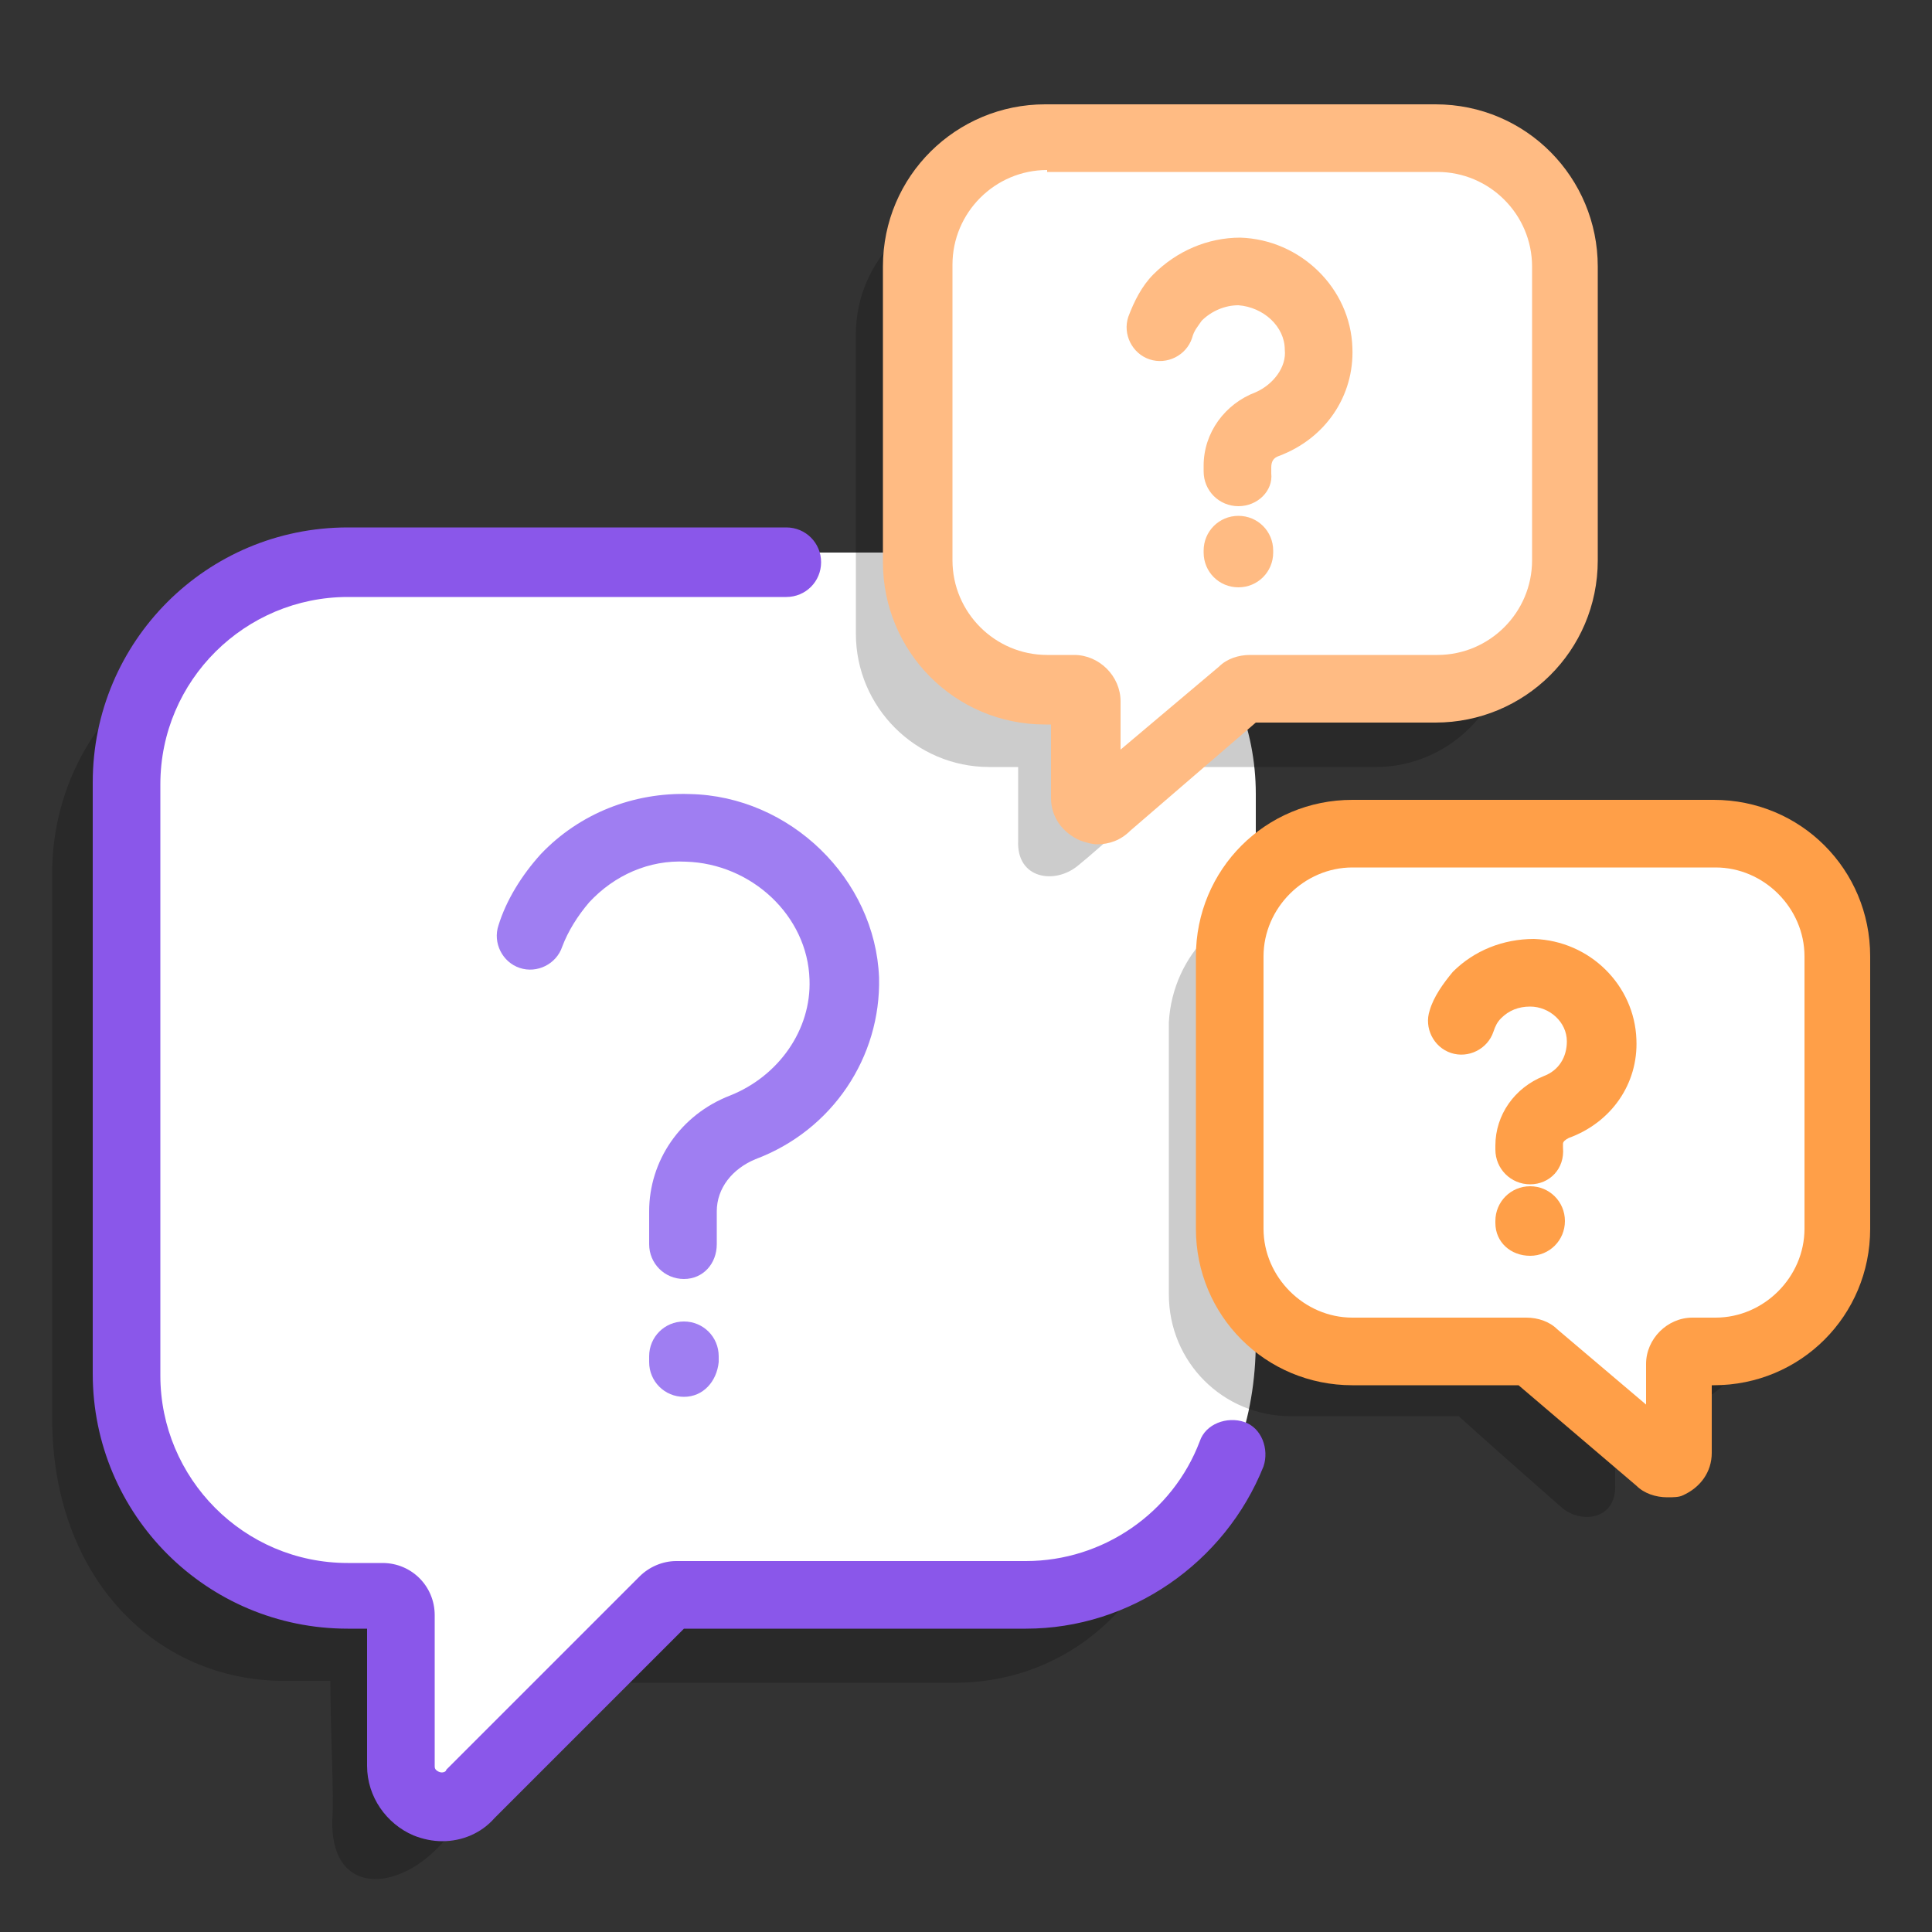<?xml version="1.0" encoding="UTF-8"?> <!-- Generator: Adobe Illustrator 26.0.3, SVG Export Plug-In . SVG Version: 6.00 Build 0) --> <svg xmlns="http://www.w3.org/2000/svg" xmlns:xlink="http://www.w3.org/1999/xlink" version="1.1" id="Layer_1" x="0px" y="0px" viewBox="0 0 100 100" style="enable-background:new 0 0 100 100;" xml:space="preserve"><rect x="0" y="0" width="100" height="100" fill="#333333" stroke="none"/> <style type="text/css"> .st0{opacity:0.2;enable-background:new ;} .st1{fill:#FFFFFF;} .st2{opacity:0.2;} .st3{fill:#FFBB83;} .st4{fill:#FF9F48;} .st5{display:none;} .st6{display:inline;fill:none;stroke:#505050;stroke-width:3;stroke-linecap:round;stroke-linejoin:round;stroke-miterlimit:10;} .st7{fill:#8A57EA;} .st8{fill:#9F7EF2;} </style> <path class="st0" d="M49.3,32.7H14.7c-6.6,0-12,5.6-12,12.5v28.2c0,8.3,5.4,13.6,12,13.6h2.4c0,2.8,0.2,5.9,0.1,7.2 c-0.1,3.7,3,3.8,5.3,1.6c1.6-1.6,4.5-5,8.3-8.7h18.6c6.6,0,12-5.3,12-13.6V45.2C61.3,38.3,55.9,32.7,49.3,32.7z"></path> <path class="st1" d="M53,28.6H18.4c-6.6,0-12,5.6-12,12.5v28.2c0,8.3,5.4,13.6,12,13.6h2.4c0,2.8,0.2,5.9,0.1,7.2 c-0.1,3.7,3,3.8,5.3,1.6c1.6-1.6,4.5-5,8.3-8.7H53c6.6,0,12-5.3,12-13.6V41.1C65,34.2,59.6,28.6,53,28.6z"></path> <path class="st2" d="M71.1,10.4H51.2c-3.8,0-6.9,3.1-6.9,6.9v15.5c0,3.8,3.1,6.9,6.9,6.9h1.5c0,1.5,0,3.1,0,3.8 c-0.1,2,1.9,2.3,3.1,1.3c1-0.8,3.5-3.1,5.9-5.1h9.5c3.8,0,6.9-3.1,6.9-6.9V17.3C78,13.5,74.9,10.4,71.1,10.4z"></path> <path class="st1" d="M73.9,7.1H54c-3.8,0-6.9,3.1-6.9,6.9v15.5c0,3.8,3.1,6.9,6.9,6.9h1.5c0,1.5,0,3.1,0,3.8c-0.1,2,1.9,2.3,3.1,1.3 c1-0.8,3.5-3.1,5.9-5.1h9.5c3.8,0,6.9-3.1,6.9-6.9V14C80.7,10.2,77.7,7.1,73.9,7.1z"></path> <path class="st2" d="M66.9,46.6h18.1c3.5,0,6.3,2.8,6.3,6.3V67c0,3.5-2.8,6.3-6.3,6.3h-1.4c0,1.4,0,2.8,0,3.5 c0.1,1.9-1.8,2.1-2.8,1.2c-0.9-0.8-3.2-2.8-5.3-4.7h-8.7c-3.5,0-6.3-2.8-6.3-6.3V52.9C60.7,49.4,63.5,46.6,66.9,46.6z"></path> <path class="st1" d="M70.3,43.2h18.1c3.5,0,6.3,2.8,6.3,6.3v14.1c0,3.5-2.8,6.3-6.3,6.3h-1.4c0,1.4,0,2.8,0,3.5 c0.1,1.9-1.8,2.1-2.8,1.2c-0.9-0.8-3.2-2.8-5.3-4.7h-8.7c-3.5,0-6.3-2.8-6.3-6.3V49.4C64.1,46,66.9,43.2,70.3,43.2z"></path> <path class="st3" d="M56.8,43.7c-0.3,0-0.6-0.1-0.9-0.2c-0.9-0.4-1.5-1.2-1.5-2.2v-3.8h-0.3c-4.7,0-8.4-3.8-8.4-8.4V13.8 c0-4.7,3.8-8.4,8.4-8.4h20.2c4.7,0,8.4,3.8,8.4,8.4V29c0,4.7-3.8,8.4-8.4,8.4h-9.3L58.5,43C58,43.5,57.4,43.7,56.8,43.7z M56.1,40.5 C56.1,40.5,56.1,40.5,56.1,40.5C56.1,40.5,56.1,40.5,56.1,40.5z M54.2,8.8c-2.7,0-4.9,2.2-4.9,4.9V29c0,2.7,2.2,4.9,4.9,4.9h1.4 c1.3,0,2.4,1.1,2.4,2.4v2.5l5.1-4.3c0.4-0.4,1-0.6,1.6-0.6h9.7c2.7,0,4.9-2.2,4.9-4.9V13.8c0-2.7-2.2-4.9-4.9-4.9H54.2z M55.5,37.5 L55.5,37.5L55.5,37.5z M65.4,37.1C65.4,37.1,65.4,37.1,65.4,37.1C65.4,37.1,65.4,37.1,65.4,37.1z"></path> <path class="st4" d="M86.3,77.5c-0.6,0-1.2-0.2-1.6-0.6l-6.1-5.2H70c-4.5,0-8.1-3.6-8.1-8.1V49.5c0-4.5,3.6-8.1,8.1-8.1h18.7 c4.5,0,8.1,3.6,8.1,8.1v14.1c0,4.5-3.6,8.1-8.1,8.1h-0.1v3.5c0,1-0.6,1.8-1.5,2.2C86.9,77.5,86.6,77.5,86.3,77.5z M87.1,74.4 C87.1,74.4,87.1,74.4,87.1,74.4C87.1,74.4,87.1,74.4,87.1,74.4z M80.6,68.8l4.6,3.9v-2.1c0-1.3,1.1-2.4,2.4-2.4h1.2 c2.5,0,4.6-2.1,4.6-4.6V49.5c0-2.5-2.1-4.6-4.6-4.6H70c-2.5,0-4.6,2.1-4.6,4.6v14.1c0,2.5,2.1,4.6,4.6,4.6h9 C79.6,68.2,80.2,68.4,80.6,68.8z M78.2,71.4C78.2,71.4,78.2,71.4,78.2,71.4C78.2,71.4,78.2,71.4,78.2,71.4z"></path> <g class="st5"> <line class="st6" x1="32" y1="11.7" x2="33" y2="12.7"></line> <line class="st6" x1="37.3" y1="17.1" x2="38.3" y2="18.1"></line> <line class="st6" x1="32" y1="18.1" x2="33" y2="17.1"></line> <line class="st6" x1="37.3" y1="12.7" x2="38.3" y2="11.7"></line> <line class="st6" x1="22.5" y1="20.9" x2="22.8" y2="20.6"></line> <line class="st6" x1="18.6" y1="24.8" x2="18.9" y2="24.5"></line> <line class="st6" x1="18.9" y1="20.9" x2="18.6" y2="20.6"></line> <line class="st6" x1="22.8" y1="24.8" x2="22.5" y2="24.5"></line> </g> <path class="st7" d="M22.9,95.3c-0.5,0-1-0.1-1.5-0.3C20,94.4,19,93,19,91.4v-7.1H18c-7.3,0-13.2-5.9-13.2-13.2V40.5 c0-7.3,5.9-13.2,13.2-13.2h22.7c1,0,1.8,0.8,1.8,1.8s-0.8,1.8-1.8,1.8H18c-5.3,0-9.7,4.3-9.7,9.7v30.6c0,5.3,4.3,9.7,9.7,9.7h1.8 c1.5,0,2.7,1.2,2.7,2.7v7.8c0,0.1,0,0.2,0.2,0.3c0.2,0.1,0.4,0,0.4-0.1l10-10c0.5-0.5,1.2-0.8,1.9-0.8h18.1c4,0,7.6-2.5,9-6.2 c0.3-0.9,1.4-1.3,2.3-1c0.9,0.3,1.3,1.4,1,2.3c-2,5-6.9,8.4-12.3,8.4H35.4l-9.8,9.8C24.9,94.9,23.9,95.3,22.9,95.3z"></path> <path class="st8" d="M35.4,66.2c-1,0-1.8-0.8-1.8-1.8v-1.7c0-2.6,1.6-5,4.2-6c2.5-1,4.2-3.4,4.1-6c-0.1-3.3-3-6-6.4-6.1 c-1.9-0.1-3.7,0.7-5,2.1c-0.6,0.7-1.1,1.5-1.4,2.3c-0.3,0.9-1.3,1.4-2.2,1.1c-0.9-0.3-1.4-1.3-1.1-2.2c0.4-1.3,1.2-2.6,2.2-3.7 c2-2.1,4.8-3.2,7.7-3.1c5.2,0.1,9.6,4.4,9.8,9.5c0.1,4.1-2.4,7.9-6.4,9.4c-1.2,0.5-2,1.5-2,2.7v1.7C37.1,65.4,36.4,66.2,35.4,66.2z"></path> <path class="st8" d="M35.4,72.3c-1,0-1.8-0.8-1.8-1.8v-0.3c0-1,0.8-1.8,1.8-1.8s1.8,0.8,1.8,1.8v0.3C37.1,71.5,36.4,72.3,35.4,72.3z "></path> <path class="st3" d="M64.1,26.2c-1,0-1.8-0.8-1.8-1.8v-0.3c0-1.7,1.1-3.2,2.7-3.8c0.9-0.4,1.6-1.3,1.5-2.2c0-1.2-1.1-2.2-2.4-2.3 c-0.7,0-1.4,0.3-1.9,0.8c-0.2,0.3-0.4,0.5-0.5,0.9c-0.3,0.9-1.3,1.4-2.2,1.1c-0.9-0.3-1.4-1.3-1.1-2.2c0.3-0.8,0.7-1.6,1.3-2.2 c1.2-1.2,2.8-1.9,4.5-1.9c3.1,0.1,5.7,2.6,5.8,5.7c0.1,2.5-1.4,4.7-3.8,5.6c-0.3,0.1-0.4,0.3-0.4,0.6v0.3 C65.9,25.4,65.1,26.2,64.1,26.2z"></path> <path class="st3" d="M64.1,30.4c-1,0-1.8-0.8-1.8-1.8v-0.1c0-1,0.8-1.8,1.8-1.8s1.8,0.8,1.8,1.8v0.1C65.9,29.6,65.1,30.4,64.1,30.4z "></path> <path class="st4" d="M79.2,61.3c-1,0-1.8-0.8-1.8-1.8v-0.2c0-1.6,1-3,2.5-3.6c0.8-0.3,1.2-1,1.2-1.8c0-1-0.9-1.8-1.9-1.8 c-0.6,0-1.1,0.2-1.5,0.6c-0.2,0.2-0.3,0.4-0.4,0.7c-0.3,0.9-1.3,1.4-2.2,1.1c-0.9-0.3-1.4-1.3-1.1-2.2c0.2-0.7,0.7-1.4,1.2-2 c1.1-1.1,2.6-1.7,4.2-1.7c2.9,0.1,5.2,2.4,5.3,5.2c0.1,2.3-1.3,4.3-3.5,5.1c-0.2,0.1-0.3,0.2-0.3,0.3v0.2 C81,60.5,80.2,61.3,79.2,61.3z"></path> <path class="st4" d="M79.2,65c-1,0-1.8-0.7-1.8-1.7v-0.1c0-1,0.8-1.8,1.8-1.8s1.8,0.8,1.8,1.8S80.2,65,79.2,65z"></path> </svg> 